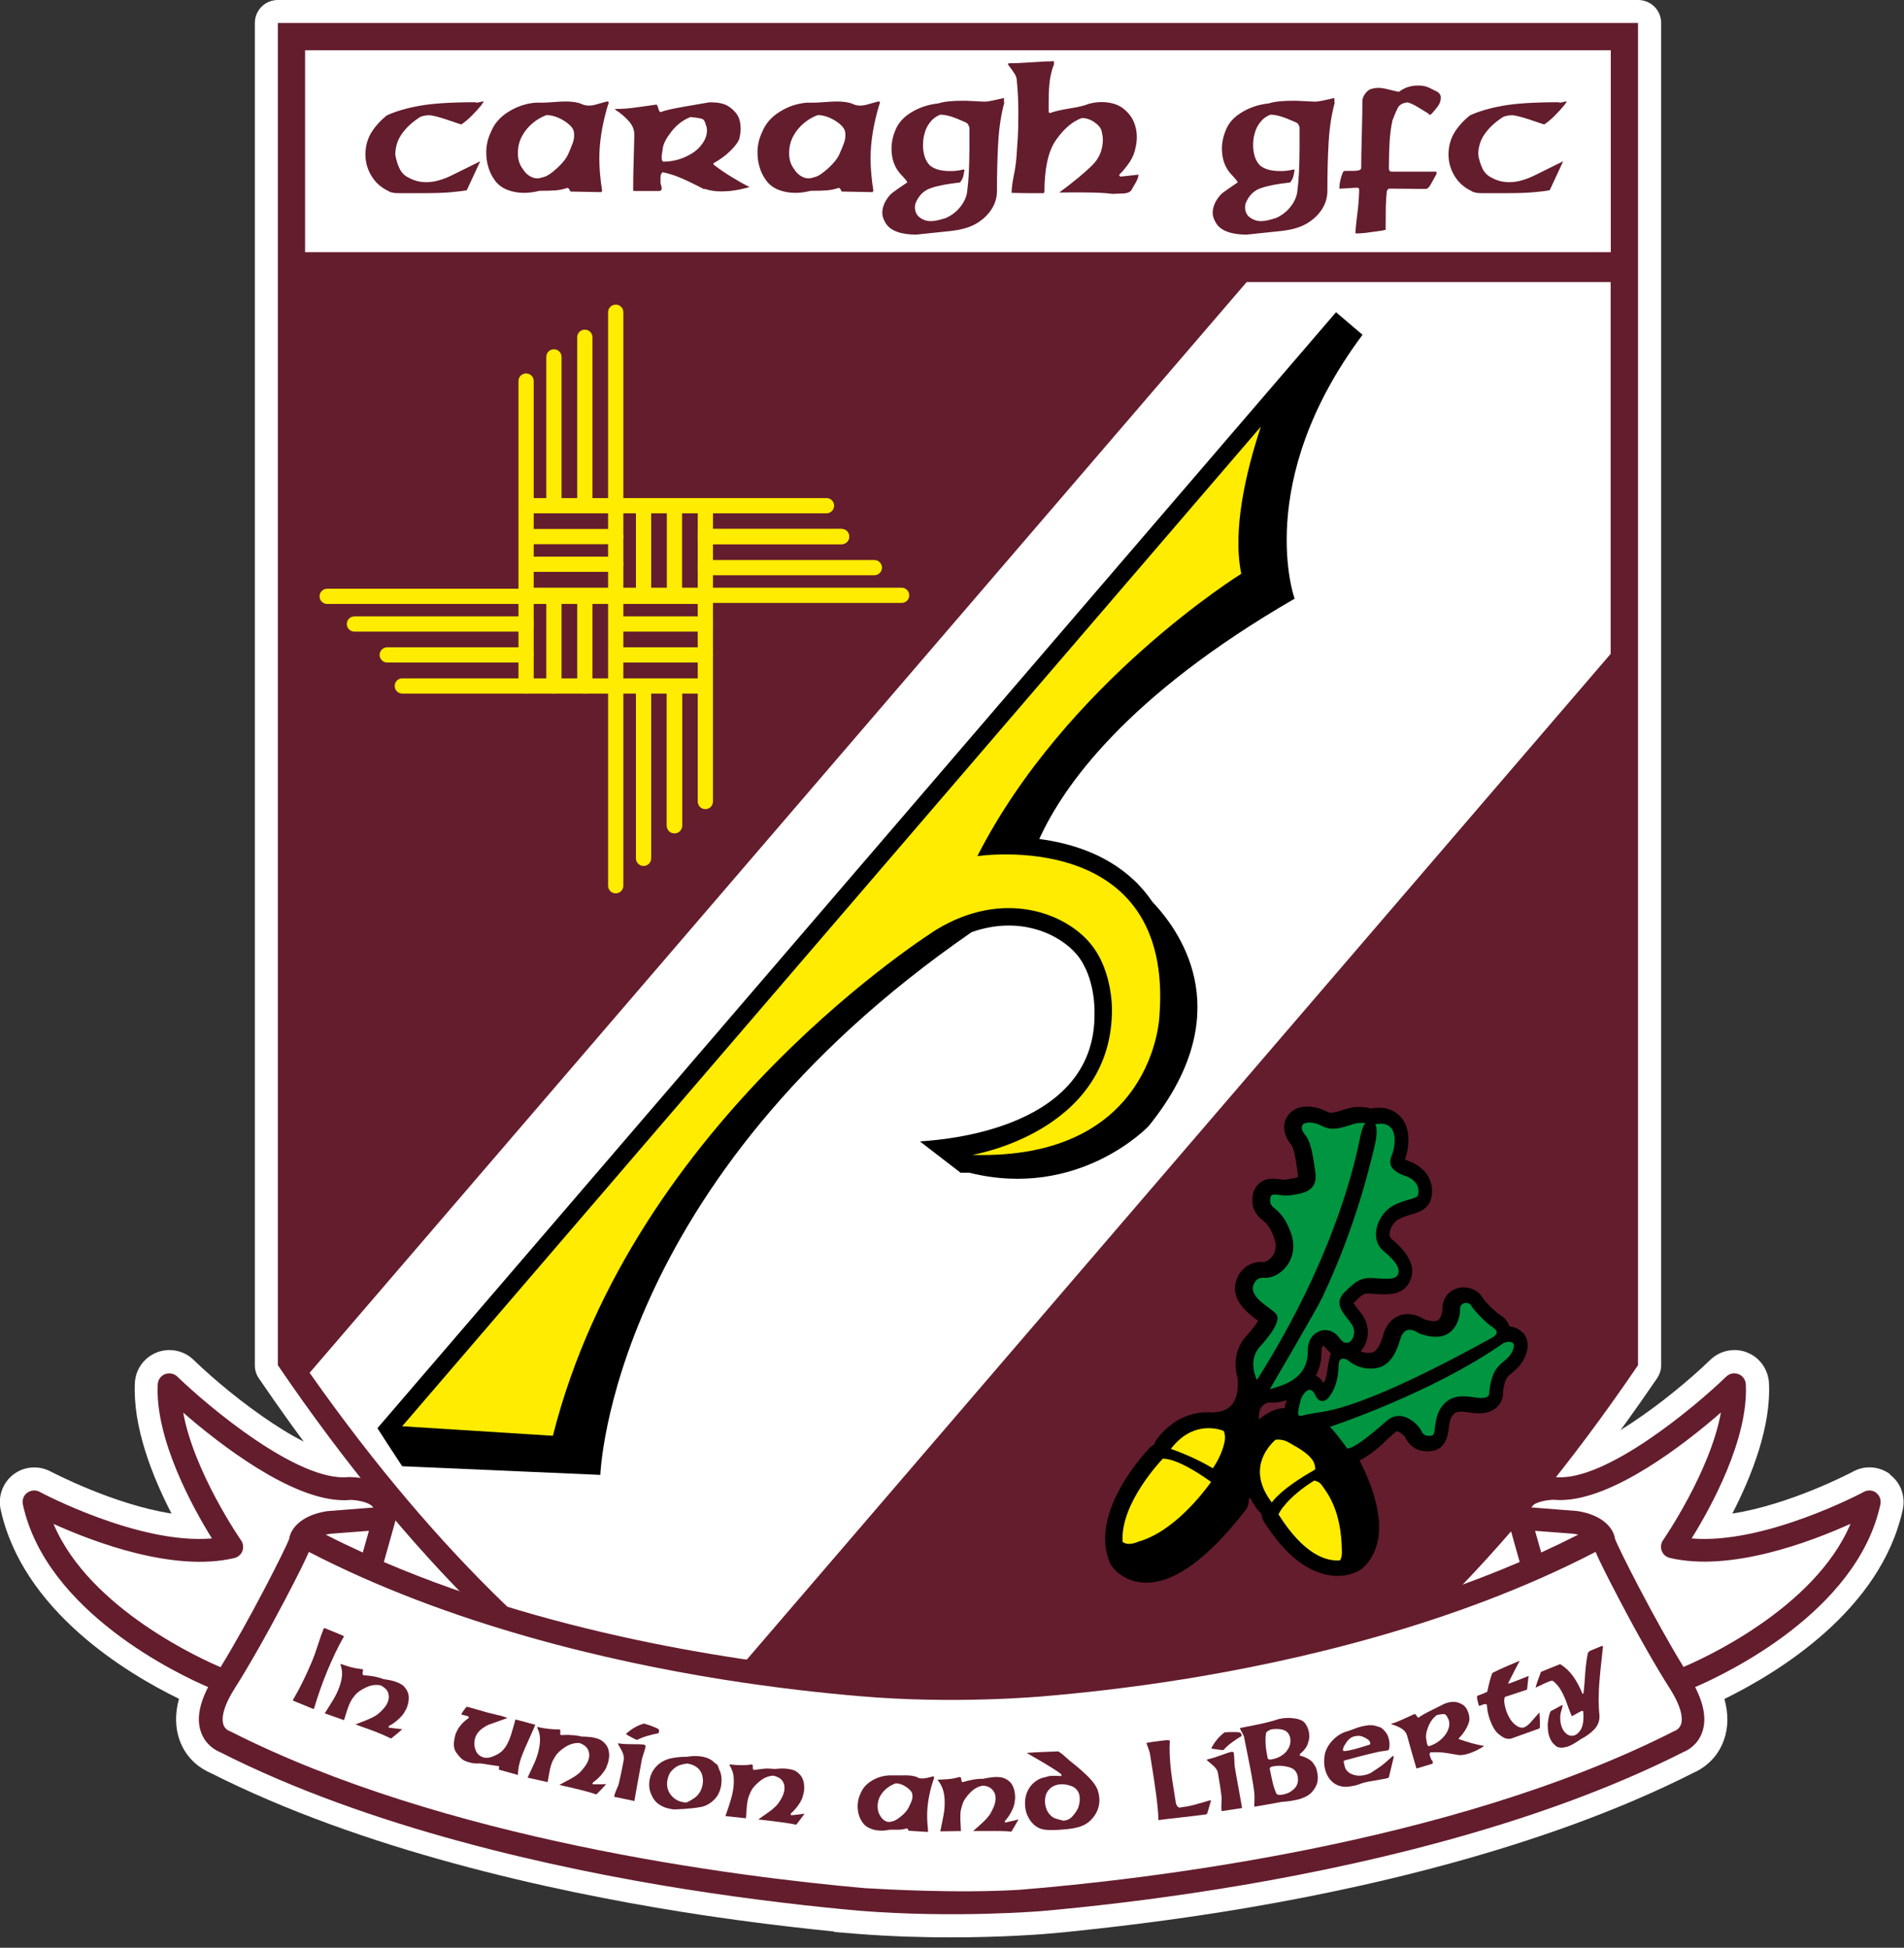 <?xml version="1.0" encoding="UTF-8"?><svg id="a" xmlns="http://www.w3.org/2000/svg" width="130" height="133" viewBox="0 0 130 133"><rect x="0" y="0" width="130" height="133" fill="#333333" stroke="none"/><defs><style>.b{fill:none;}.c{fill:#fff;}.d{fill:#009540;}.e{fill:#ffec00;}.f{fill:#641d2d;}</style></defs><path class="c" d="M129.06,100.67h0c-.73-.55-1.73-.63-2.53-.19-.05.03-4.27,2.26-8.25,2.87,1.33-2.58,2.65-5.94,2.5-8.92-.04-.73-.41-1.39-.99-1.81l-.16-.1c-.11-.06-.22-.12-.34-.17-.86-.34-1.84-.14-2.51.5-2.82,2.73-8.08,6.66-10.41,6.42-.07,0-.14-.01-.21-.01h-.04c-.84,0-2.91.18-4.08,1.71-.71.92-.91,2.1-.57,3.32l.4,1.44c-13,5.28-27.2,6.71-32.83,7.08-4.48.23-9.78-.13-10.12-.15-6.6-.56-19.17-2.2-30.81-6.93l.4-1.44c.34-1.22.14-2.39-.57-3.32-1.17-1.53-3.24-1.7-4.08-1.71h-.03c-.07,0-.14,0-.21.01-2.34.24-7.59-3.69-10.41-6.42-.66-.64-1.65-.84-2.51-.5-.12.05-.23.1-.34.17l-.16.1c-.58.41-.96,1.08-.99,1.81-.15,2.98,1.17,6.34,2.5,8.92-3.99-.62-8.2-2.85-8.25-2.87-.81-.43-1.8-.36-2.53.19-.73.55-1.08,1.49-.89,2.38,1.49,6.9,8.55,11.18,12.18,12.95-.28,1.02-.26,1.96.04,2.82.5,1.4,1.58,2.01,2.09,2.23,10.38,5.26,23.21,8.06,32.14,9.49,3.46.55,6.97,1,10.46,1.35v.03s1.58.13,1.58.13c2.28.18,4.47.24,6.38.24,3.64,0,6.24-.22,6.41-.23l1.44-.13h0c2.74-.28,6.5-.71,10.71-1.38,8.93-1.42,21.76-4.23,32.14-9.49.51-.22,1.59-.83,2.09-2.23.31-.86.32-1.8.04-2.82,3.63-1.78,10.69-6.05,12.18-12.95.19-.9-.15-1.83-.89-2.38Z"/><path class="c" d="M65.4,1.57H18.97v91.65c24.56,36.08,46.44,33.05,46.44,33.05,0,0,21.88,3.03,46.44-33.05V1.57h-46.44Z"/><path class="c" d="M66.7,127.91c-.62,0-1.05-.03-1.3-.05-1.15.11-6.64.38-14.64-3.14-5.1-2.24-10.22-5.58-15.21-9.92-6.19-5.39-12.21-12.35-17.88-20.69-.18-.26-.27-.57-.27-.88V1.57c0-.87.7-1.57,1.57-1.57h92.88c.87,0,1.57.7,1.57,1.57v91.65c0,.32-.1.62-.27.88-5.68,8.34-11.69,15.3-17.88,20.69-4.99,4.34-10.11,7.68-15.21,9.92-6.31,2.77-11.06,3.19-13.35,3.19ZM65.41,124.7c.07,0,.14,0,.21.01.05,0,5.32.63,13.43-3,7.49-3.35,18.96-11.09,31.22-28.98V3.14H20.54v89.59c12.27,17.89,23.74,25.63,31.22,28.98,8.11,3.63,13.38,3,13.44,3,.07,0,.14-.01.21-.01Z"/><path class="f" d="M98.24,109.86c4.35-4.32,8.93-9.77,13.6-16.64V1.57H18.97v91.65c4.66,6.85,9.23,12.29,13.57,16.61,6.45,2.04,37.58,10.8,65.71.03Z"/><path class="c" d="M109.98,19.26h-24.86L21.14,93.74c9.12,12.97,17.83,20.61,25.12,25.09l63.71-74.18v-25.39Z"/><rect class="c" x="20.83" y="3.43" width="89.15" height="13.79"/><path d="M88.39,40.87s-2.87-7.95,4.64-18.01l-1.81-1.54L26.14,97.09l-.37.43.65,1.01,1.04,1.59,13.53.59s.64-20,25.35-37.06c3.31-1.17,6.03.15,7.19,1.54,1.28,1.55,1.2,3.91,1.2,3.93v.03c.14,8.42-11.58,8.73-11.92,8.79l2.78,2.14c.1,0,.34,0,.6,0,7.49,1.86,12.24-3.19,12.24-3.19,6.04-7.47,2.44-13,.26-15.3-.38-.56-.81-1.07-1.31-1.53-1.9-1.77-4.34-2.5-6.42-2.77,1.61-3.56,5.91-9.75,17.45-16.42Z"/><path class="e" d="M63.95,63.47c4.56-2.76,8.76-1.14,10.5.96,1.61,1.94,1.47,4.75,1.47,4.75-.18,8.16-9.54,9.68-9.54,9.68,12.42.37,12.78-9.45,12.78-9.45,1.03-13-12.43-10.95-12.43-10.95,6.05-11.86,18.02-19.28,18.02-19.28-.62-3.03.34-7.03,1.34-10.05L27.46,97.39l10.29.65c5.46-21.66,26.2-34.57,26.2-34.57Z"/><path class="e" d="M35.92,41.24c-.29,0-.52-.23-.52-.52v-14.7c0-.29.23-.52.52-.52s.52.23.52.52v14.7c0,.29-.23.52-.52.52Z"/><path class="e" d="M37.82,35.05c-.29,0-.52-.23-.52-.52v-10.16c0-.29.23-.52.52-.52s.52.23.52.52v10.16c0,.29-.23.52-.52.52Z"/><path class="e" d="M39.93,35.05c-.29,0-.52-.23-.52-.52v-11.5c0-.29.23-.52.52-.52s.52.23.52.52v11.5c0,.29-.23.52-.52.52Z"/><path class="e" d="M42.04,35.05c-.29,0-.52-.23-.52-.52v-13.21c0-.29.23-.52.52-.52s.52.23.52.52v13.21c0,.29-.23.52-.52.52Z"/><path class="e" d="M35.92,47.36c-.29,0-.52-.23-.52-.52v-5.75c0-.29.23-.52.52-.52s.52.23.52.52v5.75c0,.29-.23.52-.52.52Z"/><path class="e" d="M37.82,47.36c-.29,0-.52-.23-.52-.52v-5.75c0-.29.23-.52.52-.52s.52.23.52.52v5.75c0,.29-.23.52-.52.52Z"/><path class="e" d="M39.93,47.36c-.29,0-.52-.23-.52-.52v-5.75c0-.29.23-.52.52-.52s.52.23.52.52v5.75c0,.29-.23.52-.52.52Z"/><path class="e" d="M42.04,47.36c-.29,0-.52-.23-.52-.52v-5.75c0-.29.23-.52.52-.52s.52.23.52.52v5.75c0,.29-.23.52-.52.52Z"/><path class="e" d="M42.04,41.24c-.29,0-.52-.23-.52-.52v-5.75c0-.29.23-.52.52-.52s.52.23.52.52v5.75c0,.29-.23.52-.52.52Z"/><path class="e" d="M43.94,41.24c-.29,0-.52-.23-.52-.52v-5.75c0-.29.23-.52.52-.52s.52.23.52.52v5.75c0,.29-.23.52-.52.52Z"/><path class="e" d="M46.05,41.24c-.29,0-.52-.23-.52-.52v-5.75c0-.29.23-.52.52-.52s.52.23.52.52v5.75c0,.29-.23.52-.52.52Z"/><path class="e" d="M48.16,55.25c-.29,0-.52-.23-.52-.52v-19.76c0-.29.23-.52.52-.52s.52.23.52.52v19.76c0,.29-.23.52-.52.52Z"/><path class="e" d="M47.98,41.24h-25.64c-.29,0-.52-.23-.52-.52s.23-.52.52-.52h25.64c.29,0,.52.23.52.52s-.23.52-.52.52Z"/><path class="e" d="M35.92,43.13h-11.72c-.29,0-.52-.23-.52-.52s.23-.52.52-.52h11.72c.29,0,.52.23.52.52s-.23.52-.52.52Z"/><path class="e" d="M35.92,45.24h-9.48c-.29,0-.52-.23-.52-.52s.23-.52.52-.52h9.48c.29,0,.52.23.52.52s-.23.52-.52.52Z"/><path class="e" d="M47.98,47.36h-20.51c-.29,0-.52-.23-.52-.52s.23-.52.52-.52h20.51c.29,0,.52.23.52.52s-.23.52-.52.52Z"/><path class="e" d="M61.56,41.17h-25.64c-.29,0-.52-.23-.52-.52s.23-.52.52-.52h25.64c.29,0,.52.23.52.52s-.23.52-.52.52Z"/><path class="e" d="M59.7,39.28h-11.53c-.29,0-.52-.24-.52-.52s.23-.52.52-.52h11.53c.29,0,.52.24.52.52s-.23.52-.52.52Z"/><path class="e" d="M57.46,37.16h-9.29c-.29,0-.52-.23-.52-.52s.23-.52.52-.52h9.29c.29,0,.52.23.52.52s-.23.52-.52.52Z"/><path class="e" d="M56.43,35.05h-20.34c-.29,0-.52-.23-.52-.52s.23-.52.52-.52h20.34c.29,0,.52.23.52.52s-.23.52-.52.52Z"/><path class="e" d="M57.46,37.16h-9.29c-.29,0-.52-.23-.52-.52s.23-.52.52-.52h9.29c.29,0,.52.23.52.52s-.23.52-.52.52Z"/><path class="e" d="M42.04,61c-.29,0-.52-.23-.52-.52v-13.64c0-.29.23-.52.52-.52s.52.23.52.52v13.64c0,.29-.23.52-.52.52Z"/><path class="e" d="M43.94,59.13c-.29,0-.52-.23-.52-.52v-11.53c0-.29.23-.52.52-.52s.52.23.52.52v11.53c0,.29-.23.52-.52.52Z"/><path class="e" d="M46.05,56.9c-.29,0-.52-.23-.52-.52v-9.29c0-.29.23-.52.52-.52s.52.23.52.52v9.29c0,.29-.23.52-.52.52Z"/><path class="e" d="M46.05,56.9c-.29,0-.52-.23-.52-.52v-9.29c0-.29.23-.52.52-.52s.52.23.52.52v9.29c0,.29-.23.52-.52.52Z"/><path class="e" d="M42.04,37.16h-6.09c-.29,0-.52-.23-.52-.52s.23-.52.52-.52h6.09c.29,0,.52.23.52.52s-.23.52-.52.52Z"/><path class="e" d="M42.04,39.05h-6.09c-.29,0-.52-.23-.52-.52s.23-.52.52-.52h6.09c.29,0,.52.23.52.52s-.23.52-.52.52Z"/><path class="e" d="M48.16,43.13h-6.04c-.29,0-.52-.23-.52-.52s.23-.52.52-.52h6.04c.29,0,.52.23.52.52s-.23.52-.52.52Z"/><path class="e" d="M48.16,45.24h-6.04c-.29,0-.52-.23-.52-.52s.23-.52.52-.52h6.04c.29,0,.52.23.52.52s-.23.52-.52.52Z"/><path class="b" d="M86.69,95.75c-.07,0-.22.02-.41.16-.31.23-.35.67-.32,1,.42-.34,1.12-.81,1.74-.76.03-.15.08-.34.15-.55-.26.09-.6.16-1,.17-.04,0-.07,0-.1-.02,0,0-.02,0-.05,0Z"/><path class="b" d="M90.33,91.91s-.11.05-.11.36c0,.63-.12,1.19-.39,1.68.08.03.16.08.24.14.09-.31.11-.61.12-.83,0-.16.02-.3.05-.44.06-.26.17-.49.33-.67-.04-.04-.07-.09-.11-.14-.05-.07-.1-.1-.12-.1,0,0-.01,0-.02,0Z"/><path d="M103.96,91c-.23-.25-.53-.4-.9-.43-.08-.27-.28-.58-.7-.83-.32-.19-.97-.88-1.12-1.1-.31-.61-1.07-.82-1.63-.7-.7.15-1.15.75-1.13,1.49,0,.14-.08.56-.29.71-.17.12-.53.1-.98-.07-.32-.2-.92-.48-1.6-.26-.39.13-.91.46-1.15,1.3-.36,1.24-.72,1.26-.93,1.27-.27.02-.48-.04-.63-.11.53-.57.66-1.52.25-2.26-.13-.24-.29-.44-.45-.64-.16-.2-.24-.32-.28-.39.67-.69.75-.68,1.23-.64,1.05.08,2.04.15,2.55-.73.78-1.35-.69-2.59-1.17-2.99-.09-.08-.17-.18-.15-.41.03-.37.32-.78.55-.92.33-.19.66-.28.95-.37.45-.13,1.14-.33,1.33-1.07.22-.84-.05-2.02-1.53-2.57-.11-.04-.19-.08-.25-.11.24-.66.47-1.98-.25-2.85-.28-.34-.92-.86-2.12-.62-.1-.05-.21-.08-.33-.09-.72-.08-1.11.05-1.49.17-.17.06-.35.11-.62.17-.3.06-.35.04-.58-.07-.18-.08-.42-.2-.73-.26-1.21-.24-1.73.31-1.94.65-.33.56-.22,1.29.29,1.89.23.27.4,1.58.45,2.01,0,.07.02.15.02.19-.07.05-.33.11-.78.18-.18.03-.36,0-.54-.02-.33-.04-.88-.12-1.35.3-.31.28-.46.67-.45,1.17.01.76.45,1.13.72,1.35.22.19.48.4.77,1.2.23.64.01,1.07-.14,1.26-.22.28-.5.39-.6.38-.79-.07-1.48.36-1.79,1.1-.59,1.42.74,2.4,1.38,2.87.02.01.03.03.05.04-.12.2-.36.55-.85,1.09-.49.55-.72,1.25-.68,2.03.01.27.06.53.13.79.05.59.02,1.39-.45,1.88-.32.34-.82.49-1.49.46-.8-.03-2.32.17-3.58,1.84-.08.11-.14.23-.18.36-.11.05-.21.12-.29.21-.17.18-4.21,4.38-2.73,7.86.02.05.05.11.08.16.07.12.77,1.13,2.26,1.2.05,0,.1,0,.15,0,1.94,0,4.22-1.66,6.77-4.95.16-.21.24-.47.22-.74.03-.03.06-.07.08-.11.15.28.33.56.54.84.07.09.16.17.25.24,0,.25.1.44.16.54,1.33,2.11,2.78,3.33,4.3,3.64.25.05.5.08.74.08,1.02,0,1.65-.48,1.66-.48,1.13-1.01,2.01-3.11-.16-7.41.48-.24,1.13-.7,1.56-1.12.25-.24.53-.51.85-.78.1-.09.14-.08.16-.08.19.03.46.28.54.39.33.74,1.04,1.09,1.88.94.92-.17,1.04-1.1,1.09-1.5.05-.36.09-.73.32-.98.19-.21.39-.24,1.1-.14.19.03.4.05.61.06.76.01,1.17-.29,1.39-.56.2-.25.3-.56.29-.88.1-.9.3-1.07.61-1.32.26-.22.62-.51.87-1.05.42-.91.1-1.47-.13-1.72ZM90.46,92s.37.37.41.42c-.3.89-.21,1.81-.55,2.01-.06-.29-.41-.46-.48-.49.26-.49.4-1.05.39-1.68,0-.3.07-.34.11-.36,0,0,.01,0,.02,0,.02,0,.06.03.12.1ZM87.85,95.61c-.07.2-.12.4-.15.55-.62-.04-1.32.42-1.74.76-.03-.33.01-.77.32-1,.19-.14.33-.16.41-.16.03,0,.05,0,.05,0,.03.01.06.02.1.02.4,0,.74-.08,1-.17Z"/><path class="d" d="M93.25,76.69c-.78-.08-.87.14-1.78.33-.96.2-1.17-.22-1.73-.33-.99-.19-1,.37-.63.8.37.43.53,1.3.7,2.56.17,1.26-.76,1.43-1.66,1.56-.9.13-1.44-.37-1.43.37.01.66.75.38,1.42,2.2.66,1.83-.79,3.16-1.83,3.07-.24-.02-.55.05-.71.45-.37.89,1.16,1.58,1.52,2.01.37.43-.3,1.36-1.13,2.29-.83.93-.17,2.23-.17,2.23,5.45-8.6,6.78-15.25,7.04-16.54.15-.72.29-.95.4-1Z"/><path class="d" d="M95.94,80.3c-.97-.36-1.17-.78-.91-1.42.27-.64.52-2.45-1.14-2.11,0,0,.27.27-.06,1.59-.31,1.24-1.21,5.27-3.54,10.22-.4.84-3.59,6.28-3.59,6.28.75-.24,2.61-.61,2.59-2.59,0-.75.31-1.13.71-1.33.33-.19,1-.21,1.46.43.62.86,1.25-.19.89-.84-.36-.66-1.44-1.39-.56-2.28s1.23-1.03,2.08-.97c.84.06,1.37.09,1.55-.2.17-.3.14-.74-.94-1.64-1.08-.9-.34-2.56.56-3.07s1.7-.48,1.78-.78c.08-.3.09-.94-.87-1.3Z"/><path class="d" d="M90.8,97.43s7.01-2.31,11.88-5.74c0,0,1.01-.35.58.58s-1.36.63-1.58,2.81c0,0,.1.4-.58.38s-1.74-.43-2.53.43-.45,2.08-.81,2.14-.6-.03-.73-.35-1.28-1.6-2.36-.65-2.35,1.98-2.7,1.86c0,0-.56-.82-1.17-1.47Z"/><path class="d" d="M101.97,90.66c-.56-.33-1.45-1.33-1.53-1.53-.08-.2-.76-.3-.75.27.02.56-.38,2.59-2.84,1.63,0,0-.91-.71-1.23.38-.32,1.1-.8,1.98-1.89,2.04s-1.71-.58-1.71-.58c0,0-.5-.3-.6.17-.06.3.06,1.44-.74,2.44-.06.06-.55.51-.89-.24-.36-.8-.9.04-.97.31-.31,1.17-.24,1.21.23,1.08.26-.07.77-.15.82-.16.98-.12,3.64-.51,12.01-5.13,0,0,.65-.33.08-.66Z"/><path class="e" d="M79.95,98.94s1.46.48,2.86,1.32c.23-.33.6-.96.78-1.71.09-.39.05-.66-.05-.85-.51-.19-2.19-.61-3.59,1.23Z"/><path class="e" d="M76.65,105.29c.41.31,1.07-.02,1.07-.02,2.42-.68,4.44-3.34,4.97-4.08-1.06-.76-2.4-1.57-3.29-1.59,0,0-2.93,3.01-2.75,5.68Z"/><path class="e" d="M86.84,102.59s.56-.9,2.95-2.24c.02-.22-.04-.5-.24-.74-.35-.42-.76-.66-1.55-1.11-.33-.19-.65-.22-.91-.19-.61.55-1.92,2.1-.25,4.29Z"/><path class="e" d="M91.62,105.99c-.02-2.87-.99-4.03-1.35-4.55-.15-.22-.35-.31-.54-.34-1.82,1.12-2.47,2.26-2.43,2.32,1.74,2.76,3.27,3.2,4.19,3.13.15-.23.13-.56.13-.56Z"/><path class="f" d="M128.11,101.93c-.25-.18-.58-.21-.85-.06-.07.04-6.77,3.61-11.76,3.18,1.28-2.06,3.89-6.76,3.7-10.53-.02-.31-.21-.58-.5-.69s-.61-.05-.84.17c-2.09,2.03-8.26,7.21-11.67,6.86-.02,0-.05,0-.07,0-.2,0-2.01,0-2.84,1.09-.28.37-.56,1-.3,1.93l.78,2.78c-13.49,5.78-28.48,7.33-34.63,7.74-4.64.24-10.09-.14-10.34-.16-7.02-.6-20.41-2.37-32.58-7.58l.78-2.78c.26-.93-.02-1.57-.3-1.93-.83-1.09-2.64-1.09-2.84-1.09-.02,0-.05,0-.07,0-3.41.35-9.58-4.83-11.67-6.86-.22-.21-.55-.28-.84-.17s-.48.38-.5.69c-.19,3.77,2.42,8.47,3.7,10.53-4.99.43-11.69-3.14-11.76-3.18-.27-.15-.6-.12-.85.06-.25.18-.36.49-.3.79,1.59,7.37,10.69,11.64,12.65,12.48-.62,1.21-.79,2.24-.48,3.09.32.89,1.03,1.24,1.27,1.34,10.21,5.19,22.89,7.95,31.73,9.36,4.73.75,8.9,1.21,11.92,1.48h0c6.57.53,12.53.02,12.53.02h0c3.03-.27,7.24-.73,12.04-1.5,8.84-1.41,21.52-4.18,31.73-9.36.25-.1.95-.45,1.27-1.34.3-.85.14-1.88-.48-3.09,1.96-.84,11.06-5.1,12.65-12.48.06-.3-.05-.61-.3-.79ZM3.66,104.06c2.72,1.23,8.19,3.31,12.34,2.33.25-.06.46-.24.55-.48.09-.24.06-.52-.09-.73-.04-.05-3.22-4.67-3.95-8.72,2.44,2.12,7.38,5.98,10.97,5.98.15,0,.29,0,.43-.02.43,0,1.29.14,1.55.48,0,0,.02.02.02.04l-3.06.24s-.04,0-.05,0c-1.93.29-2.55,1.31-2.63,1.91-.27.73-2.73,5.58-4.68,8.75-1.07-.45-8.94-3.93-11.4-9.77ZM25.19,104.53l-.42,1.48c-.85-.39-1.7-.79-2.53-1.22.1-.02.21-.04.33-.06l2.62-.2ZM114.77,117.74c-.09.29-.32.4-.37.43-.05.01-.06.02-.1.04-15.31,7.79-36.53,10.17-44.67,10.83-4.26.26-9.39-.04-10.57-.11-8.94-.79-28.8-3.32-43.34-10.71-.05-.02-.06-.03-.1-.04-.05-.02-.28-.14-.37-.43-.1-.31-.13-1.03.78-2.47.93-1.46,2.18-3.66,3.42-6.02.94-1.79,1.41-2.76,1.64-3.29,9.65,5,20.62,7.49,28.18,8.7,3.69.59,6.94.94,9.42,1.15h0c6.53.57,12.52.01,12.53.01,2.5-.21,5.79-.56,9.54-1.16,7.56-1.21,18.54-3.7,28.18-8.7.23.54.7,1.5,1.64,3.29,1.24,2.37,2.49,4.56,3.42,6.02.91,1.43.88,2.16.78,2.47ZM104.81,104.53l2.62.2c.12.02.23.04.33.06-.83.42-1.68.83-2.53,1.22l-.42-1.48ZM114.95,113.83c-1.95-3.18-4.41-8.02-4.68-8.75-.08-.61-.7-1.63-2.63-1.91-.02,0-.04,0-.05,0l-3.06-.24s.02-.03.02-.04c.26-.34,1.12-.48,1.55-.48.14.01.29.02.43.02,3.6,0,8.54-3.86,10.97-5.98-.73,4.05-3.92,8.67-3.95,8.72-.15.21-.18.49-.09.73.09.24.3.42.55.48,4.15.98,9.62-1.1,12.34-2.33-2.46,5.84-10.33,9.33-11.4,9.77Z"/><path class="f" d="M32.91,7.13c-.22.27-.46.53-.71.78-.25.25-.49.45-.71.59-.03,0-.34-.12-.95-.32-.6-.2-1.02-.31-1.25-.31-.21,0-.41.04-.59.11-.52.33-.93.7-1.24,1.13-.31.42-.47.91-.47,1.46.06.35.16.67.3.96.14.28.36.49.65.62.36.2.76.29,1.18.29.52,0,1.11-.16,1.77-.49.67-.33,1.3-.64,1.9-.94l-.92,1.98c-.31.06-.68.1-1.13.14-.45.04-1.07.06-1.87.06h-1.6c-.15,0-.3,0-.43-.03-.13-.02-.25-.06-.35-.13-.48-.23-.86-.57-1.13-1.02s-.41-.93-.41-1.45.12-1.02.37-1.45c.25-.43.61-.84,1.09-1.23.6-.28,1.36-.5,2.25-.66.9-.16,2.17-.24,3.82-.24.03.04.11.03.25,0,.14-.04.22-.06.24-.06.03,0,.04.02.03.05,0,.03-.05.09-.12.16Z"/><path class="f" d="M41.52,7.13c-.2.66-.35,1.3-.45,1.91-.1.61-.15,1.21-.15,1.79,0,.63.06,1.36.19,2.19-.02.07-.04.1-.07.1l-2.09-.04s-.03-.05-.07-.13c-.04-.08-.09-.12-.14-.12-.26.09-.53.15-.82.17-.29.02-.65.03-1.08.03-.37.09-.72.14-1.05.14-.42,0-.81-.07-1.16-.21-.35-.14-.63-.35-.84-.64-.21-.29-.36-.59-.45-.92-.1-.32-.14-.66-.14-1,0-.49.11-.95.32-1.39.23-.57.63-1.03,1.2-1.38.57-.36,1.18-.56,1.84-.62h.43c.17,0,.44-.01.81-.04s.64-.04.82-.04c.21,0,.41.01.6.04.19.03.36.07.51.14.15.07.31.1.48.1.16,0,.36-.03.58-.1.23-.06.44-.12.64-.18.09,0,.13.02.13.06l-.03.14ZM39.18,8.99c-.05-.25-.28-.5-.68-.75-.41-.25-.8-.38-1.19-.38-.33.12-.64.3-.93.54-.29.24-.54.53-.73.88s-.29.74-.29,1.18.11.78.33,1.07c.12.2.26.35.44.47.18.12.37.18.57.18.1,0,.26-.04.48-.11.23-.07.52-.28.88-.61s.61-.65.74-.95c.13-.3.24-.55.3-.73.07-.19.1-.36.1-.53,0-.12,0-.21-.03-.26Z"/><path class="f" d="M48.09,12.93c-.73-.38-1.29-.65-1.68-.81-.39-.16-.78-.28-1.15-.36-.11.06-.16.17-.16.33v.4s.01.08.04.17c.03.08.04.15.04.21,0,.08-.04.14-.13.17h-1.76s-.05-.02-.06-.03c0-.58.01-1.32.04-2.22.02-.9.04-1.43.04-1.59,0-.33-.12-.64-.37-.92-.24-.28-.56-.55-.96-.81l.06-.03c.41,0,.87-.03,1.36-.1.49-.07.97-.13,1.43-.2.04.04.08.13.12.26.03.14.08.23.14.26.3-.12.87-.25,1.7-.39.83-.14,1.3-.22,1.4-.24s.18-.04.25-.04h.16c.31,0,.59.04.85.13.26.09.51.27.75.54.25.27.37.65.37,1.14,0,.16-.02.35-.07.59-.05.23-.24.52-.59.87-.35.35-.74.64-1.2.89v.08c.37.29.78.57,1.22.84.44.27.85.51,1.25.7-.31.09-.63.17-.96.22-.33.06-.66.08-1,.08-.41,0-.79-.06-1.12-.18ZM48.22,8.62c-.06-.25-.13-.41-.22-.47-.09-.06-.37-.11-.85-.16-.49.19-.92.51-1.28.96-.36.46-.56.83-.61,1.14-.05.3-.07.48-.08.53s0,.11,0,.17c0,.12.03.2.1.25.35,0,.69-.05,1.01-.14.32-.09.63-.23.93-.41.3-.18.55-.41.75-.7s.3-.58.3-.89c0-.09-.01-.19-.04-.29Z"/><path class="f" d="M60.04,7.13c-.2.66-.35,1.3-.45,1.91-.1.61-.15,1.21-.15,1.79,0,.63.06,1.36.19,2.19-.02.07-.04.1-.07.1l-2.09-.04s-.03-.05-.07-.13c-.04-.08-.09-.12-.14-.12-.26.09-.53.15-.82.17-.29.02-.65.03-1.08.03-.37.09-.72.14-1.05.14-.42,0-.81-.07-1.16-.21-.35-.14-.63-.35-.84-.64-.21-.29-.36-.59-.45-.92-.1-.32-.14-.66-.14-1,0-.49.11-.95.32-1.39.23-.57.63-1.03,1.2-1.38.57-.36,1.18-.56,1.84-.62h.43c.17,0,.44-.01.81-.04s.64-.04.82-.04c.21,0,.41.01.6.04.19.03.36.07.51.14.15.07.31.1.48.1.16,0,.36-.03.58-.1.23-.06.44-.12.64-.18.09,0,.13.02.13.06l-.03.14ZM57.7,8.99c-.05-.25-.28-.5-.68-.75-.41-.25-.8-.38-1.19-.38-.33.12-.64.3-.93.54-.29.24-.54.53-.73.88s-.29.74-.29,1.18.11.78.33,1.07c.12.2.26.35.44.47.18.12.37.18.57.18.1,0,.26-.04.48-.11.23-.07.52-.28.88-.61s.61-.65.74-.95c.13-.3.24-.55.3-.73.07-.19.1-.36.1-.53,0-.12,0-.21-.03-.26Z"/><path class="f" d="M68.58,6.98c-.22.8-.36,1.69-.42,2.67-.06.98-.09,2.11-.09,3.38,0,.43-.11.83-.34,1.21-.23.38-.56.71-1.01.99-.45.28-1.07.47-1.87.55-.8.08-1.56.16-2.29.24-.51,0-.94-.06-1.3-.19-.36-.13-.62-.32-.78-.58s-.24-.49-.24-.7c0-.18.03-.35.09-.52s.15-.34.26-.49c.11-.16.22-.28.32-.36s.45-.33,1.04-.73c-.03-.08-.13-.21-.3-.39s-.27-.29-.29-.33c-.33-.43-.49-.96-.49-1.59,0-.46.11-.92.32-1.38.22-.46.59-.84,1.12-1.14.53-.31,1.12-.49,1.76-.56.18-.06.42-.11.73-.14s.59-.04.86-.04c.22,0,.46,0,.72.02.26.01.53.03.82.04.18,0,.38-.03.6-.08s.47-.11.75-.17v.31ZM66.18,8.69c-.04-.12-.08-.21-.13-.26-.05-.05-.3-.16-.74-.34s-.82-.26-1.11-.26c-.27.1-.5.27-.69.51-.19.24-.32.5-.39.8-.07.23-.1.5-.1.79,0,.27.04.52.11.75.07.23.19.44.35.61.17.14.37.24.6.3.23.06.48.09.76.09.18,0,.33,0,.45-.02.12-.01.29-.04.52-.09l.04.03c-.02.15-.05.29-.08.43-.03.14-.11.28-.22.43-.85.09-1.52.22-2.01.39-.49.17-.83.52-1.04,1.06-.02.09-.03.17-.03.22,0,.32.11.56.33.72.22.17.48.25.76.25.14,0,.3-.02.47-.06.17-.04.35-.09.54-.15.37-.16.7-.4.96-.72.27-.32.44-.67.5-1.04.06-.46.1-.92.12-1.38.02-.46.04-1,.04-1.62v-1.46Z"/><path class="f" d="M77.73,11.93c0,.14-.06.31-.17.51-.12.2-.21.37-.29.51-.08.15-.25.23-.52.26-.25,0-.5.02-.75.03-.36-.04-.69-.07-1.02-.08-.32-.01-.7-.02-1.13-.02h-.77c-.25,0-.51,0-.76.01,1-.74,1.74-1.36,2.24-1.85s.74-1.08.74-1.77c0-.15-.03-.33-.08-.56s-.22-.43-.49-.62c-.27-.19-.56-.29-.87-.29-.3.11-.59.28-.87.51-.28.23-.57.54-.86.95-.29.4-.5.91-.63,1.53-.13.61-.19,1.31-.19,2.08l-.06.06c-.28,0-.6,0-.96,0-.36,0-.77-.01-1.22-.02,0-.29.05-.67.14-1.14.1-.47.16-.9.19-1.29.03-.39.06-.83.09-1.32.03-.49.04-1.04.04-1.67,0-.79-.03-1.51-.1-2.17,0-.2-.05-.37-.14-.52-.09-.15-.25-.37-.47-.66,0-.03,0-.05.02-.06.02-.01.06-.02.09-.02.32,0,.84-.02,1.56-.07.72-.05,1.21-.07,1.47-.07v.22c-.12.29-.2.63-.27,1.01-.06.39-.09.92-.09,1.61v.63s.04.05.06.06c.02,0,.03.01.04.01.23-.1.66-.2,1.3-.31.63-.1,1.07-.2,1.31-.31.28-.08.57-.13.88-.13.6,0,1.09.14,1.45.4.36.27.61.58.76.92s.22.7.22,1.07c0,.24-.03.48-.09.73-.06.33-.18.63-.37.93-.19.29-.43.6-.74.91,0,.04,0,.07.03.09.02.02.03.04.04.04.39-.04.79-.08,1.2-.13Z"/><path class="f" d="M91.14,6.98c-.22.8-.36,1.69-.42,2.67-.06.98-.09,2.11-.09,3.38,0,.43-.11.83-.34,1.21s-.56.71-1.01.99c-.45.28-1.07.47-1.87.55-.8.08-1.56.16-2.29.24-.51,0-.94-.06-1.3-.19-.36-.13-.62-.32-.78-.58-.16-.26-.24-.49-.24-.7,0-.18.03-.35.09-.52.06-.17.15-.34.26-.49.11-.16.22-.28.32-.36.1-.08.45-.33,1.04-.73-.03-.08-.13-.21-.3-.39s-.27-.29-.29-.33c-.33-.43-.49-.96-.49-1.59,0-.46.11-.92.32-1.38s.59-.84,1.12-1.14c.53-.31,1.12-.49,1.76-.56.18-.06.42-.11.73-.14.3-.03.59-.04.86-.04.22,0,.46,0,.72.02.26.01.53.03.82.04.18,0,.38-.03.6-.08.22-.05.47-.11.75-.17v.31ZM88.73,8.69c-.04-.12-.08-.21-.13-.26-.05-.05-.3-.16-.75-.34s-.82-.26-1.11-.26c-.27.1-.5.27-.69.51-.19.24-.32.5-.39.8-.07.23-.1.5-.1.79,0,.27.04.52.11.75.07.23.19.44.35.61.17.14.37.24.6.3s.48.09.76.09c.18,0,.33,0,.45-.02.12-.01.29-.04.52-.09l.04.03c-.02.15-.05.29-.08.43-.03.14-.11.28-.22.43-.85.09-1.52.22-2.01.39s-.83.52-1.04,1.06c-.02.09-.03.17-.03.22,0,.32.11.56.33.72s.48.25.76.25c.14,0,.3-.02.47-.06s.35-.09.54-.15c.37-.16.7-.4.96-.72.27-.32.44-.67.5-1.04.06-.46.1-.92.12-1.38.02-.46.04-1,.04-1.62v-1.46Z"/><path class="f" d="M98.37,6.71c0,.2-.08.4-.23.59-.15.19-.28.35-.39.47-.05.04-.09.06-.13.07-.04,0-.06-.01-.07-.07-.24-.15-.49-.3-.75-.46-.26-.16-.49-.26-.69-.32-.35.04-.58.17-.69.41-.12.24-.23.52-.35.83-.1.48-.16.96-.19,1.44-.03.48-.05,1.05-.05,1.71,0,.11,0,.19.02.24s.06.08.15.1h3.05s.05.03.04.08c0,.04-.02.09-.04.14-.16.29-.29.52-.38.68s-.18.25-.28.28c-.3,0-.73,0-1.3-.01-.57,0-.99-.01-1.27-.01-.02.02-.04.04-.06.06s-.04.05-.07.09c-.04.37-.06.74-.07,1.09,0,.36-.01.77-.01,1.25v.33c-.1,0-.16.02-.2.04-.3.04-.61.08-.94.13-.33.05-.61.07-.86.07-.03,0-.05,0-.06-.01-.01,0,0-.14.02-.4.03-.26.07-.66.14-1.22.06-.56.09-1.03.09-1.41l-.07-.08c-.15,0-.37,0-.66.03-.29.02-.49.03-.62.03,0-.19.02-.38.07-.59.05-.2.11-.39.19-.56,0-.02.04-.04.12-.06h.52c.21,0,.36-.02.45-.05s.14-.09.14-.17c0-.47.01-1.22.04-2.25.03-1.03.04-1.79.04-2.29,0-.17.06-.34.19-.51.13-.18.27-.29.42-.33s.31-.07.48-.07c.19,0,.45.04.78.13.33.08.54.13.63.14.37-.29.81-.43,1.31-.43.3,0,.55.05.75.15.2.1.39.2.56.28.18.12.26.28.23.47Z"/><path class="f" d="M106.85,7.13c-.22.27-.46.53-.71.78-.25.25-.49.45-.71.59-.03,0-.34-.12-.95-.32s-1.02-.31-1.25-.31c-.21,0-.41.04-.59.11-.52.33-.93.7-1.24,1.13-.31.42-.47.91-.47,1.46.06.35.16.67.3.96.14.28.36.49.65.62.36.2.76.29,1.18.29.52,0,1.11-.16,1.77-.49.67-.33,1.3-.64,1.9-.94l-.92,1.98c-.31.06-.68.1-1.13.14-.45.04-1.07.06-1.86.06h-1.6c-.15,0-.3,0-.43-.03-.13-.02-.25-.06-.35-.13-.48-.23-.86-.57-1.13-1.02-.27-.45-.41-.93-.41-1.45s.12-1.02.37-1.45c.25-.43.61-.84,1.09-1.23.6-.28,1.36-.5,2.25-.66.9-.16,2.17-.24,3.82-.24.03.04.11.03.25,0,.14-.04.22-.06.24-.06.03,0,.04.02.03.05,0,.03-.05.09-.12.16Z"/><path class="f" d="M21.44,116.67l-.06.02-1.36-.56s-.03-.03-.02-.05c.48-.81.92-1.72,1.33-2.7.1-.24.23-.61.39-1.1.16-.49.28-.84.37-1.05.01-.03.02-.04.04-.04.02,0,.03,0,.03-.02l1.29.53.03.05c-.2.35-.4.72-.58,1.1-.18.38-.36.79-.54,1.21-.35.85-.66,1.72-.92,2.61Z"/><path class="f" d="M27.46,118.08c-.09.08-.19.17-.32.28-.13.1-.25.2-.37.3l-.07.05c-.19-.09-.41-.19-.66-.3s-.54-.21-.85-.33l-.92-.33c.32-.12.6-.23.84-.33.24-.1.46-.21.65-.34.16-.13.31-.27.44-.42.13-.15.23-.31.29-.47.03-.1.05-.19.06-.3,0-.1-.02-.2-.05-.31-.04-.1-.1-.2-.19-.28-.09-.08-.2-.16-.33-.22-.33-.06-.66-.02-1,.15-.34.16-.58.33-.73.51-.15.18-.25.33-.31.45-.06.12-.11.23-.15.34-.05.13-.11.31-.18.54-.07.23-.11.36-.12.39h0s-1.3-.46-1.3-.46h-.02c.23-.36.42-.67.59-.95.17-.28.3-.56.4-.83.11-.29.17-.56.19-.8.02-.24-.01-.49-.1-.75l.02-.05c.24.09.48.16.72.23.24.06.47.1.69.12.07,0,.11.03.11.09-.02.08-.03.13-.03.16,0,.03,0,.06,0,.08,0,.03.02.06.05.09.26.02.5.04.71.08.21.04.44.1.68.19.13.02.27.04.43.07s.3.07.42.12c.15.05.28.12.38.18s.21.18.31.33c.1.15.16.33.17.53,0,.21-.03.42-.11.65-.02.04-.03.09-.05.13-.03.06-.08.15-.15.27s-.19.27-.39.45c-.19.18-.41.34-.66.47-.02.06-.02.1.01.11.2.02.36.04.48.06.12.02.26.03.41.04Z"/><path class="f" d="M36.55,117.77c-.03.08-.19.46-.5,1.14s-.49,1.14-.55,1.38c-.06.22-.1.4-.11.56-.02.16-.03.27-.03.35l-1.29-.36s0-.06,0-.12c.01-.06,0-.1,0-.13-.13,0-.36-.04-.68-.09s-.54-.09-.64-.09c-.25.02-.5,0-.74-.08-.15-.04-.28-.09-.39-.16-.11-.06-.26-.22-.46-.49-.2-.26-.22-.65-.08-1.17.01-.04.02-.08.03-.12.03-.06.07-.14.12-.25.05-.11.14-.24.28-.4s.31-.3.5-.44c.01-.01,0-.03,0-.05-.01-.02-.03-.04-.04-.05-.04-.02-.1-.04-.17-.05-.07-.02-.14-.03-.2-.05-.05-.01-.09-.02-.11-.03.05-.1.1-.18.15-.25s.12-.16.23-.28l.2.05.17.05.15.04.13.04.12.03.1.03c.1.03.21.06.31.09.11.03.21.06.32.09l.09.02c.13.03.29.07.48.12.2.04.3.07.3.07.14.04.28.09.41.14-.44.16-.87.31-1.31.47-.5.24-.81.55-.91.94-.02.06-.03.15-.04.27-.01.12,0,.27.06.44.05.17.13.3.22.38.09.08.17.13.23.15s.09.03.1.04c.15.04.3.04.46,0s.34-.12.53-.22c.26-.15.46-.36.61-.63.15-.27.28-.6.38-.99l.03-.09c.03-.09.05-.19.08-.28.03-.09.05-.19.08-.29l.02-.08h.05s1.3.35,1.3.35h.04Z"/><path class="f" d="M41.4,121.81c-.08.09-.17.2-.29.32-.11.12-.22.23-.33.34l-.07.06c-.2-.07-.43-.14-.69-.21-.27-.07-.56-.15-.88-.22l-.95-.22c.3-.16.57-.31.8-.43.23-.13.43-.26.6-.42.14-.15.27-.3.39-.47.11-.17.19-.33.23-.5.02-.1.03-.2.02-.3s-.04-.2-.09-.3c-.05-.1-.12-.18-.22-.26-.1-.07-.21-.13-.35-.18-.33-.02-.66.07-.97.27s-.53.4-.66.6c-.12.19-.21.35-.26.48-.05.13-.08.25-.11.36-.03.14-.07.33-.11.56-.04.23-.07.37-.07.4h0s-1.34-.3-1.34-.3h-.03c.18-.38.34-.72.47-1.01.13-.3.23-.59.29-.87.07-.3.1-.57.09-.81s-.07-.49-.19-.73v-.05c.26.06.51.1.76.13.24.03.48.04.7.04.07,0,.11.02.12.07,0,.08,0,.14-.01.16,0,.03,0,.06,0,.08,0,.03.02.05.06.08.26-.02.5-.02.72,0,.22.01.45.04.69.1.13,0,.28,0,.44.02.16.01.3.03.43.06.16.04.29.08.4.14.11.06.23.15.35.29.12.14.2.31.23.51.04.2.03.42-.03.66l-.03.13c-.03.06-.06.16-.11.29-.05.13-.16.29-.33.5-.17.2-.37.38-.6.55-.02.07,0,.1.03.11.2,0,.36,0,.48,0,.12,0,.26,0,.41-.02Z"/><path class="f" d="M44.08,119.26c-.02.12-.07.28-.14.49-.07.21-.1.33-.11.37-.06.33-.16.88-.3,1.64-.14.76-.21,1.16-.21,1.18v.04s-1.39-.29-1.39-.29c.02-.12.06-.25.12-.39.06-.13.11-.27.17-.4.03-.12.08-.3.13-.55.05-.25.09-.44.12-.57l.13-.68c0-.18-.05-.37-.15-.56s-.2-.35-.27-.48c.01-.01.04-.02.07-.01.03,0,.05,0,.05,0,.16.03.45.05.88.05.43,0,.67.01.73.02.13.02.18.07.17.13ZM44.97,118.35c-.27.05-.53.11-.76.18-.24.07-.48.16-.72.28-.12-.05-.25-.11-.37-.18-.12-.06-.24-.13-.36-.2,0-.01,0-.03,0-.05.36-.33.76-.56,1.21-.69.21.06.42.13.63.21.22.09.34.15.37.19.03.04.04.09.02.16,0,.04-.02.07-.03.09Z"/><path class="f" d="M49.16,120.94c.11.29.13.61.08.97-.07.41-.23.74-.5,1s-.57.42-.89.48c-.33.06-.7.1-1.13.13-.42.02-.66.04-.71.03-.05,0-.12-.01-.22-.03-.3-.05-.56-.15-.78-.3-.23-.15-.4-.36-.51-.62-.16-.31-.21-.66-.15-1.04.06-.38.22-.69.47-.95.25-.26.55-.43.89-.52.35-.09.74-.13,1.2-.13.33-.06.65-.07.98-.02.19.03.36.08.51.15.15.07.28.16.4.29.07.05.12.08.15.1.03.02.1.17.2.46ZM47.96,121.26c-.07-.25-.19-.44-.38-.58-.18-.14-.4-.22-.65-.26-.21.02-.39.07-.55.12-.16.06-.32.17-.49.34-.17.17-.28.41-.33.72-.03.2-.02.41.05.61.07.2.19.38.37.54.18.16.39.26.63.3.14.04.26.04.36-.01.1-.05.25-.14.45-.27.31-.23.5-.55.56-.96.03-.2.02-.39-.03-.55Z"/><path class="f" d="M54.95,123.81c-.06.1-.15.22-.25.35-.1.13-.2.26-.29.38l-.06.06c-.2-.05-.44-.09-.71-.13-.27-.04-.57-.08-.9-.12l-.97-.11c.28-.2.53-.37.74-.52.21-.15.39-.31.55-.48.13-.16.24-.33.33-.51s.15-.35.17-.52c.01-.1,0-.2-.01-.3-.02-.1-.06-.2-.12-.29-.06-.09-.14-.17-.25-.23s-.23-.11-.37-.14c-.33.01-.65.14-.94.38-.29.24-.49.46-.59.67-.1.21-.17.38-.2.51-.03.13-.06.25-.07.37-.02.14-.03.33-.05.57-.02.24-.02.37-.03.41h0s-1.37-.15-1.37-.15h-.03c.14-.39.26-.75.35-1.06.1-.31.16-.61.2-.9.03-.31.03-.58,0-.82-.04-.24-.13-.47-.27-.7v-.05c.26.03.52.05.76.05s.48,0,.7-.04c.07-.01.12,0,.13.06,0,.08,0,.14,0,.16,0,.03,0,.06.01.08,0,.03.03.05.07.07.26-.04.5-.07.71-.09s.45,0,.7.02c.13-.01.28-.02.43-.03.16,0,.3,0,.44.02.16.02.3.05.42.09s.25.12.38.25c.13.12.23.28.29.48.06.2.07.42.05.66,0,.05-.01.09-.02.14-.02.07-.05.17-.08.3-.03.13-.12.31-.27.53-.15.22-.33.42-.54.61,0,.07,0,.1.04.11.2-.02.36-.04.48-.05.12-.01.26-.03.41-.06Z"/><path class="f" d="M63.77,121.43c-.14.4-.25.79-.32,1.16-.08.37-.12.74-.14,1.09-.02.39,0,.84.06,1.35-.01.04-.03.06-.05.06l-1.28-.08s-.02-.03-.04-.08c-.02-.05-.05-.07-.09-.08-.16.05-.33.08-.51.09-.18,0-.4,0-.66,0-.23.05-.44.07-.65.06-.26-.01-.49-.06-.71-.16-.21-.09-.38-.23-.5-.41-.12-.18-.21-.37-.26-.57s-.07-.41-.06-.62c.01-.3.09-.58.23-.85.15-.34.41-.61.77-.82s.74-.32,1.15-.34c.05,0,.09,0,.13,0,.04,0,.09,0,.13,0,.11,0,.27,0,.5,0,.22,0,.39-.01.5,0,.13,0,.25.02.37.04.12.02.22.05.31.1s.19.07.29.07c.1,0,.22-.01.36-.04s.27-.07.4-.1c.05,0,.08.01.08.04l-.02.09ZM62.29,122.51c-.02-.15-.16-.31-.4-.48s-.48-.25-.72-.26c-.2.07-.4.17-.58.31-.19.14-.34.31-.47.52-.13.21-.19.45-.2.72,0,.26.05.48.18.67.07.12.15.22.26.3.11.08.22.12.34.12.06,0,.16-.02.3-.06.14-.04.32-.16.55-.35.23-.19.39-.38.48-.56.09-.18.16-.33.2-.44.05-.11.07-.22.07-.32,0-.07,0-.13-.01-.16Z"/><path class="f" d="M69.54,124.22c-.05.11-.12.23-.2.37-.08.14-.16.28-.24.41l-.05.07c-.21-.02-.45-.04-.72-.04-.28,0-.58-.01-.91,0h-.98c.26-.22.48-.42.67-.6.19-.17.35-.36.49-.55.1-.18.19-.36.27-.55.07-.19.11-.37.11-.54,0-.1-.02-.2-.05-.3-.03-.1-.09-.19-.16-.27-.07-.08-.16-.15-.27-.2-.11-.05-.24-.08-.39-.09-.33.05-.62.22-.88.49-.26.27-.43.52-.5.73-.07.22-.12.39-.14.53-.02.13-.02.26-.02.37,0,.14,0,.33.02.57.01.24.02.37.02.41h0s-1.38.02-1.38.02h-.03c.09-.41.16-.77.22-1.09.06-.32.09-.63.08-.92,0-.31-.04-.58-.11-.81-.07-.23-.18-.45-.35-.66v-.05c.26,0,.51-.02.75-.04s.48-.07.69-.13c.07-.02.11,0,.13.04.01.08.02.13.03.16,0,.03.01.06.02.08,0,.03.03.05.08.06.25-.08.48-.13.7-.17.21-.04.44-.06.7-.06.13-.03.27-.06.43-.08.16-.02.3-.04.44-.04.16,0,.3.01.42.04.12.03.26.09.41.2.15.1.26.25.34.44.08.19.12.41.13.65,0,.05,0,.09,0,.14-.01.07-.02.17-.04.31-.02.14-.08.32-.2.56-.12.24-.27.46-.46.67,0,.07.02.1.05.1.19-.05.35-.09.47-.11s.25-.06.4-.11Z"/><path class="f" d="M74.96,122.29c.06.18.09.35.1.5.02.26-.02.52-.11.77-.09.25-.24.48-.45.7-.21.22-.47.38-.79.48-.32.1-.72.16-1.2.19l-.26.02c-.39.02-.71.02-.96-.02-.25-.04-.47-.14-.67-.31-.19-.17-.34-.37-.45-.61-.11-.23-.17-.48-.18-.75-.02-.31.02-.6.13-.87s.27-.5.5-.69.48-.31.76-.35c.13-.05.27-.08.43-.09.11,0,.23,0,.35,0,.12,0,.22.02.28.02.05-.03.04-.08,0-.15-.3-.22-.69-.47-1.18-.76-.49-.28-.86-.5-1.12-.65v-.03c.43-.03.81-.05,1.13-.06s.65-.03.99-.04l.26.18c.17.15.34.3.51.45.5.39.92.76,1.26,1.09.34.34.57.66.68.98ZM73.62,123.4c.08-.19.11-.39.1-.61,0-.14-.03-.26-.07-.36-.04-.11-.11-.2-.21-.3s-.25-.17-.44-.22c-.19-.06-.38-.08-.57-.07-.15,0-.3.04-.43.09s-.26.14-.37.26c-.11.12-.19.26-.23.41-.04.15-.06.31-.05.47.01.17.05.33.11.49.06.15.15.28.26.39s.22.18.34.22c.11.04.29.09.54.15.24-.01.44-.1.6-.27s.31-.38.44-.64Z"/><path class="f" d="M82.67,123l-.24.82s-.06.07-.06.07c-.49.07-1.13.14-1.91.23-.78.09-1.23.14-1.34.16l-.03-.03c0-.26-.02-.53-.05-.83-.03-.29-.06-.58-.1-.87-.06-.47-.15-1.06-.26-1.76-.11-.71-.17-1.06-.17-1.07-.02-.09-.05-.19-.09-.29s-.08-.25-.15-.42h.03c.13-.03.27-.05.41-.07.15-.02.3-.04.46-.06.24-.03.4-.05.49-.06.07.01.15.02.22.03-.03.32-.03.68-.01,1.07s.05.77.1,1.14c.03.24.09.64.18,1.2.09.56.13.86.14.89.03.08.06.14.1.19.04.05.08.08.15.09.36-.05.7-.11,1-.19.31-.08.68-.19,1.11-.32.03.04.03.07.01.09Z"/><path class="f" d="M84.24,119.71c.02.12.03.29.04.51,0,.22.02.35.02.38.05.33.15.88.29,1.64.14.76.21,1.16.21,1.18v.04s-1.39.21-1.39.21c-.02-.12-.03-.26-.02-.4l.02-.44c0-.12-.03-.31-.06-.56-.04-.25-.06-.44-.09-.58l-.11-.68c-.06-.18-.17-.33-.34-.47s-.31-.26-.42-.36c0-.02.03-.03.06-.04.03,0,.05-.01.05-.02.16-.03.44-.11.84-.26.4-.14.63-.22.69-.23.13-.02.2,0,.21.06ZM84.76,118.55c-.24.14-.46.29-.65.43-.2.14-.39.32-.58.52-.13,0-.27-.02-.4-.04-.14-.02-.27-.04-.41-.06-.01,0-.02-.03,0-.05.22-.43.52-.78.89-1.06.21-.02.44-.02.67-.02.23,0,.37.02.41.05.04.03.07.08.08.14,0,.05,0,.08,0,.09Z"/><path class="f" d="M89.79,120.58c.07.13.12.28.15.46.09.43.02.8-.2,1.11-.13.21-.3.38-.53.5-.23.12-.49.22-.79.27-.13.03-.27.05-.42.07-.15.02-.32.04-.5.05-.22.04-.57.11-1.05.19s-.75.13-.81.14c0-.1,0-.22.01-.36.01-.14,0-.3,0-.48-.01-.18-.05-.43-.1-.75-.05-.32-.12-.7-.2-1.12-.05-.24-.12-.59-.21-1.06-.09-.47-.16-.82-.21-1.05-.09-.17-.18-.35-.27-.52,0-.01,0-.02.03-.04.17-.03.33-.07.5-.1s.34-.06.51-.1c.32-.06.62-.13.89-.2.27-.07.53-.14.76-.22.33-.07.66-.08.99-.04.32.04.56.13.71.27.16.18.27.41.32.68.05.25.03.48-.05.69-.03.13-.09.27-.19.41-.1.14-.23.27-.37.39-.03.05-.02.09.02.12.2.04.4.12.59.24s.32.26.4.44ZM87.91,118.3c-.1-.11-.26-.19-.48-.22-.22-.03-.45-.03-.68.02-.11.06-.2.11-.25.15-.05.04-.07.11-.07.19-.03.17-.03.38-.02.62.01.24.06.58.15,1.02,0,.02.02.03.05.04s.04.02.05.03c.11,0,.19-.02.24-.03.26-.05.49-.15.69-.3.2-.15.34-.33.43-.53.09-.21.11-.41.07-.62-.03-.15-.09-.26-.17-.36ZM88.62,121.66c.01-.12,0-.23-.01-.34-.04-.2-.12-.36-.24-.47-.12-.11-.33-.19-.62-.24-.29-.05-.56-.05-.8,0-.04,0-.07.01-.1.02-.07.01-.12.05-.16.12l.09.44c.05.27.11.5.16.71.06.21.13.4.21.58.04.04.09.07.15.08.06.01.17,0,.33-.03.25-.05.47-.15.65-.31.19-.15.3-.34.33-.56Z"/><path class="f" d="M95.16,119.98l-.33,1.37s-.04.04-.06.06c-.18.04-.46.1-.83.16-.38.06-.63.11-.75.14-.07.02-.13.03-.18.05-.05.02-.17.06-.36.13-.41.1-.73.14-.95.11-.22-.03-.41-.1-.58-.21-.16-.11-.3-.25-.41-.42-.11-.17-.19-.36-.24-.57-.08-.31-.08-.64-.02-.99.07-.34.25-.67.54-.98.3-.31.64-.52,1.03-.62.17-.06.34-.12.53-.19.18-.07.32-.11.41-.13.21-.05.39-.08.54-.09.16,0,.3.01.42.05s.23.07.31.09c.09.04.2.13.33.28.13.14.22.32.27.54.06.25.06.48,0,.71-.04.02-.06.04-.07.05-.22.03-.42.06-.59.09-.18.04-.41.09-.69.16-.42.11-.76.19-1.01.26-.25.07-.48.13-.7.19-.03.04-.03.1-.01.18.01.04.02.09.04.15.01.06.02.09.02.09.03.13.11.25.22.35.11.1.28.18.49.23.21.05.45.04.73-.03.2-.05.36-.13.5-.24.18-.11.37-.24.56-.38.19-.14.46-.37.8-.69,0,0,.01.04.02.08ZM93.56,119.08s0-.09-.02-.13-.05-.08-.08-.12c-.03-.04-.13-.1-.3-.19s-.31-.12-.42-.11c-.11,0-.2.02-.26.03-.16.04-.3.12-.41.24-.11.12-.22.28-.32.46-.02.06-.04.11-.05.15-.01.04-.01.07,0,.1,0,.02.02.04.05.06.09,0,.18-.02.28-.03.1-.02.21-.04.33-.07.18-.04.4-.11.67-.19.27-.08.42-.13.46-.14.04-.02.06-.04.07-.05Z"/><path class="f" d="M99.53,119.83c-.5-.09-.87-.15-1.13-.17-.26-.02-.51-.02-.74,0-.05.05-.06.13-.03.22,0,.03.02.07.04.12s.03.09.04.11c0,.02.02.05.06.09.03.04.05.08.06.12.01.05,0,.09-.05.12l-1.03.31s-.03,0-.04,0c-.1-.34-.23-.77-.38-1.31s-.23-.85-.26-.94c-.06-.2-.19-.35-.38-.47-.19-.12-.43-.22-.71-.3l.03-.03c.24-.07.5-.17.78-.3.28-.13.55-.25.81-.37.03.01.07.06.12.13s.09.12.13.13c.15-.12.46-.3.93-.53s.72-.36.78-.39.1-.05.14-.06c.04-.01.07-.02.09-.03.18-.06.35-.08.52-.07s.35.07.54.18.33.32.42.6c.03.09.05.21.06.36.01.15-.05.35-.19.62-.14.27-.32.51-.54.73v.05c.29.1.57.19.88.28.31.08.59.15.86.19-.16.11-.34.21-.52.3-.18.09-.38.17-.57.23-.24.07-.47.11-.69.09ZM98.84,117.28c-.08-.14-.15-.22-.21-.23-.06-.02-.24,0-.53.06-.26.2-.45.46-.58.79-.13.33-.18.59-.15.78.03.19.04.29.05.33,0,.03.02.07.03.1.02.07.06.11.1.13.21-.06.4-.15.57-.26s.33-.25.47-.41.25-.34.31-.54c.07-.2.07-.39.02-.57-.02-.05-.04-.11-.08-.16Z"/><path class="f" d="M104.35,114.56c-.03.26-.05.52-.08.77l-.03.05c-.17.06-.44.15-.81.27-.37.12-.57.19-.61.2-.06.01-.09.05-.1.11s-.01.12-.02.17c.02.26.08.51.16.74.09.24.2.46.34.64.14.18.29.31.45.39.16.08.3.09.42.05.04-.01.09-.05.17-.1.07-.05.15-.11.22-.19.07-.08.29-.32.65-.73.01.17.03.38.03.64,0,.18,0,.31,0,.39l-.05.07-1.92.69c-.13.02-.26.02-.38-.02s-.29-.14-.5-.32-.4-.5-.57-.97c-.12-.33-.18-.66-.2-1-.05-.06-.13-.06-.23-.03-.09.03-.19.07-.28.1h-.03c-.04-.14-.08-.27-.1-.37-.03-.1-.04-.2-.03-.3.06-.03.12-.06.19-.08.07-.02.12-.04.16-.06l.13-.05s.07-.03.11-.05c.04-.02.07-.04.1-.04.06-.28.12-.5.16-.68.04-.18.1-.36.17-.56.03-.05.06-.08.07-.08.25-.13.55-.26.88-.41.33-.14.65-.28.94-.4-.27.51-.53,1.03-.79,1.54.03.02.06.02.11,0,.15-.05.39-.15.73-.28.34-.13.52-.2.53-.21.04.01.04.04.03.07Z"/><path class="f" d="M109.45,112.42c-.06.53-.12,1.08-.18,1.66-.06.58-.1,1.11-.11,1.6-.02.49,0,.99.05,1.51,0,.35-.12.65-.36.9-.24.25-.55.48-.94.68-.12.09-.25.17-.38.25s-.26.15-.38.2c-.14.06-.28.09-.42.11s-.27,0-.39-.04c-.11-.06-.21-.15-.31-.26-.09-.11-.16-.23-.21-.36-.07-.16-.11-.35-.13-.55-.02-.2-.02-.38,0-.54s.05-.29.07-.4c.02-.11.06-.22.11-.33.27-.14.55-.29.82-.44,0,.07-.02.19-.07.34s-.08.29-.09.4,0,.24.01.39c.02.15.05.29.11.43.08.21.21.36.37.47.17.1.34.11.5.05.03-.01.07-.04.13-.07.21-.17.35-.38.41-.65.06-.26.07-.56.04-.88,0-.04-.02-.06-.08-.07-.1.04-.24.11-.41.21-.17.1-.27.15-.29.16-.11-.26-.19-.47-.25-.63-.06-.16-.11-.31-.16-.45-.13-.32-.26-.58-.39-.79-.13-.21-.3-.39-.5-.55-.06-.01-.13,0-.21.03-.11.05-.23.09-.34.14-.07.03-.17.08-.31.15-.14.07-.24.12-.31.15.03-.15.09-.35.19-.61s.16-.42.17-.47c.14-.06.34-.14.62-.25.28-.11.49-.2.62-.25l.07-.03c.34.21.63.48.88.82.24.34.46.74.64,1.19.03.02.06.02.07-.01s.03-.16.05-.4c.02-.24.05-.59.08-1.06.04-.47.09-.89.17-1.26,0-.05.05-.12.16-.19l.8-.33s.03,0,.05.02Z"/></svg>
